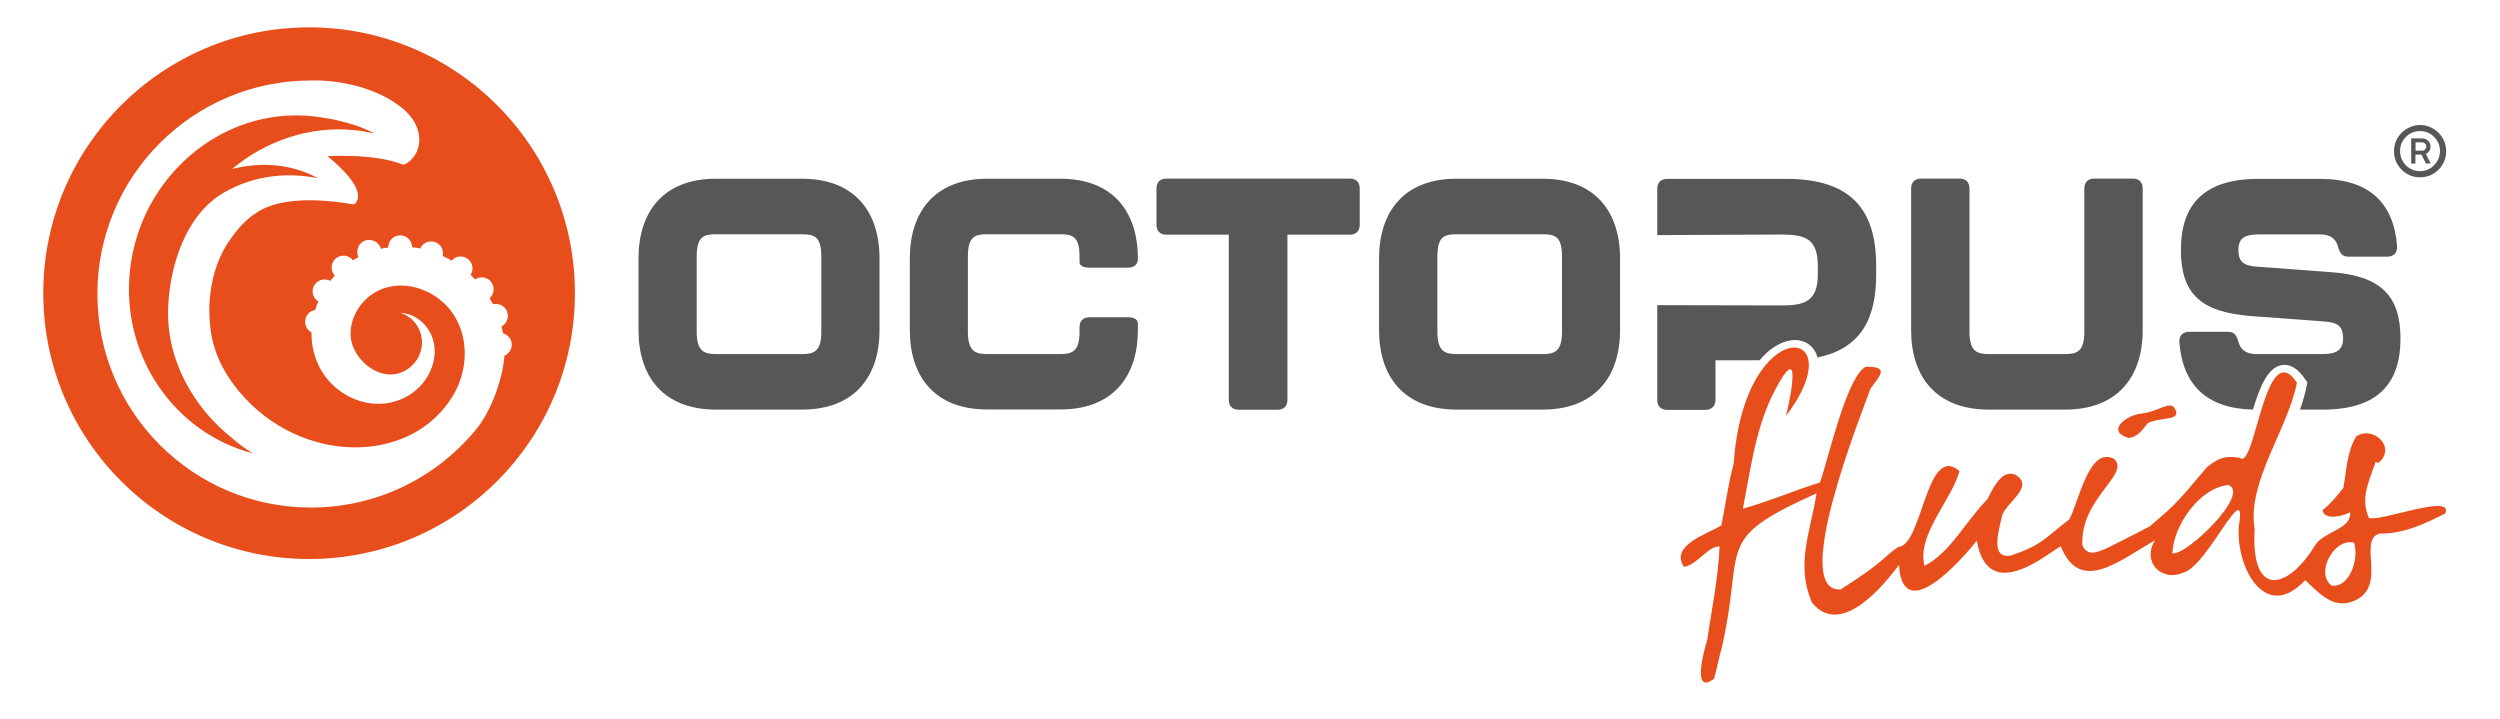 <svg xml:space="preserve" style="enable-background:new 0 0 1773.7 510.3;" viewBox="0 0 1773.7 510.3" y="0px" x="0px" xmlns:xlink="http://www.w3.org/1999/xlink" xmlns="http://www.w3.org/2000/svg" id="Ebene_1" version="1.1">
<style type="text/css">
	.st0{fill:#575756;}
	.st1{fill:#E84E1B;}
	.st2{fill-rule:evenodd;clip-rule:evenodd;fill:#E84E1B;}
</style>
<path d="M453,234.2v-50.8c0-33.4,17.9-56.6,55-56.6h61c37.1,0,55,23.2,55,56.6v50.8c0,33.2-17.9,56.4-55,56.4h-61
	C470.8,290.6,453,267.4,453,234.2 M569,251.2c8.1,0,13.7-1.6,13.7-15.6V182c0-14.2-4.9-15.8-13.7-15.8h-61
	c-8.8,0-13.7,1.6-13.7,15.8v53.6c0,13.9,5.6,15.6,13.7,15.6H569z" class="st0"></path>
<path d="M645.5,234.2v-50.8c0-33.4,17.9-56.6,55-56.6h51.8c37.1,0,55,23.2,55,56.6c0,4.2-2.6,6.5-7,6.5h-27.4
	c-4.4,0-7-1.4-7-3.9V182c0-14.2-4.9-15.8-13.7-15.8h-51.8c-8.8,0-13.7,1.6-13.7,15.8v53.6c0,13.9,5.6,15.6,13.7,15.6h51.8
	c8.1,0,13.7-1.6,13.7-15.6v-3.5c0-4.4,2.6-7,7-7h27.4c4.4,0,7,1.6,7,4.4v4.6c0,33.2-17.9,56.4-55,56.4h-51.8
	C663.4,290.6,645.5,267.4,645.5,234.2" class="st0"></path>
<path d="M871.8,283.7V166.5h-44.3c-4.4,0-7-2.6-7-7v-25.8c0-4.4,2.6-7,7-7h130.2c4.4,0,7,2.6,7,7v25.8c0,4.4-2.6,7-7,7
	h-44.3v117.2c0,4.4-2.6,7-7,7h-27.6C874.3,290.6,871.8,288.1,871.8,283.7" class="st0"></path>
<path d="M978.4,234.2v-50.8c0-33.4,17.9-56.6,55-56.6h61c37.1,0,55,23.2,55,56.6v50.8c0,33.2-17.9,56.4-55,56.4h-61
	C996.3,290.6,978.4,267.4,978.4,234.2 M1094.5,251.2c8.1,0,13.7-1.6,13.7-15.6V182c0-14.2-4.9-15.8-13.7-15.8h-61
	c-8.8,0-13.7,1.6-13.7,15.8v53.6c0,13.9,5.6,15.6,13.7,15.6H1094.5z" class="st0"></path>
<path d="M1355.9,234.2V133.7c0-4.4,2.6-7,7-7h27.4c4.4,0,7,2.6,7,7v101.9c0,13.9,5.6,15.6,13.7,15.6h54.1
	c8.1,0,13.7-1.6,13.7-15.6V133.7c0-4.4,2.6-7,7-7h27.4c4.4,0,7,2.6,7,7v100.5c0,33.2-17.9,56.4-55,56.4h-54.1
	C1373.7,290.6,1355.9,267.4,1355.9,234.2" class="st0"></path>
<g>
	<path d="M1713.7,101h4.8c0.7,0,1.4,0.3,2,0.8c0.6,0.5,0.9,1.3,0.9,2.1c0,0.8-0.3,1.6-0.8,2.1c-0.6,0.6-1.2,0.9-2,0.9
		h-4.8V101z M1713.7,116v-6.3h4.3l3.1,6.3h3.4l-3.4-6.8c1.1-0.5,1.9-1.2,2.5-2.2c0.6-1,0.8-2,0.8-3c0-1.6-0.6-3-1.7-4.1
		c-1.1-1.1-2.5-1.7-4.2-1.7h-7.8V116H1713.7z M1709.8,119.5c-2.1-1.3-3.9-3-5.1-5.2c-1.3-2.1-1.9-4.5-1.9-7.2c0-2.6,0.6-5,1.9-7.1
		c1.3-2.1,3-3.9,5.1-5.1c2.1-1.3,4.5-1.9,7.2-1.9c2.6,0,5,0.6,7.1,1.9c2.1,1.3,3.9,3,5.1,5.1c1.3,2.1,1.9,4.5,1.9,7.1
		c0,2.6-0.6,5-1.9,7.2c-1.3,2.1-3,3.9-5.1,5.2c-2.1,1.3-4.5,1.9-7.1,1.9C1714.4,121.5,1712,120.8,1709.8,119.5 M1724.2,124.4
		c2.2-1,4.2-2.3,5.9-4c1.7-1.7,3-3.7,4-5.9c1-2.2,1.4-4.7,1.4-7.2c0-2.6-0.5-5-1.4-7.2c-1-2.2-2.3-4.2-4-5.9c-1.7-1.7-3.7-3-5.9-4
		c-2.2-1-4.6-1.5-7.2-1.5c-2.6,0-5,0.5-7.2,1.5c-2.3,1-4.2,2.3-5.9,4c-1.7,1.7-3.1,3.7-4,5.9c-1,2.2-1.4,4.6-1.4,7.2
		c0,2.6,0.5,5,1.4,7.2c1,2.3,2.3,4.2,4,5.9c1.7,1.7,3.7,3.1,5.9,4c2.2,1,4.7,1.4,7.2,1.4C1719.5,125.8,1721.9,125.3,1724.2,124.4" class="st0"></path>
</g>
<g>
	<path d="M219.3,19.4C115.2,19.4,30.7,103.9,30.7,208s84.4,188.6,188.6,188.6S407.9,312.2,407.9,208
		S323.5,19.4,219.3,19.4z M357.9,252.4c-1.1,15.2-8.3,36.4-18.4,50.1c-27.7,35.1-70.7,57.6-118.9,57.6
		c-83.7,0-151.5-67.8-151.5-151.5S136.9,57.1,220.6,57.1c0,0,37-2,63.9,18.9c18.8,14.6,15,34.6,2.5,40.7c-0.2,0.1-1.3,0-1.7-0.1
		c-18.7-7.3-46.9-6.1-52.2-5.8c-0.1,0-0.2,0-0.3,0c-0.3,0-0.5,0-0.5,0c21.7,17.7,24.7,28.6,19.5,33.8c-0.2,0.2-1.4,0.4-1.8,0.3
		c-40.1-6.8-57.6,0.5-63.5,3.4c-8.4,4.1-16.4,11.6-22.8,21.1c-9.7,13.3-15.2,31.4-15.2,51.4c0,3.9,0.3,7.7,0.7,11.4
		c1.7,15.6,8.4,33.2,25.4,51.1c44.1,46.5,118.4,45.4,147-3c15.6-26.5,8.9-62.6-21.7-74.7c-14-5.5-29.9-3.6-40.8,7.2
		c-8.9,8.8-13.5,22.9-8,34.6c6.6,14.1,23.9,24.2,38.2,14.4c15.5-10.7,12.7-33.9-5.3-39.9c14.6,0.9,25,14.1,24.4,28.4
		c-0.6,13.6-9.2,25.8-21.3,31.8c-23.6,11.8-52-1.4-61.9-24.7c-3-7-4.3-14.3-4.2-21.6c-2.9-1.5-4.7-4.5-4.5-8c0.2-4,3.2-7.3,7.1-7.9
		c0.6-2,1.3-4,2.2-6c-2.5-1.6-4.1-4.4-4-7.6c0.2-4.7,4.2-8.3,8.9-8c1.3,0.1,2.5,0.4,3.6,1c1-1.3,2.1-2.6,3.2-3.8
		c-1.5-1.6-2.3-3.8-2.2-6.1c0.2-4.7,4.2-8.3,8.9-8c2.6,0.1,4.8,1.4,6.2,3.3c1.3-0.8,2.6-1.6,3.9-2.3c-0.6-1.3-0.9-2.7-0.8-4.2
		c0.2-4.7,4.2-8.3,8.9-8c3.8,0.2,6.9,2.9,7.8,6.3c1.7-0.4,3.5-0.7,5.3-0.9c0-0.2,0-0.4,0-0.6c0.2-4.7,4.2-8.3,8.9-8
		c4.5,0.2,8,4,8,8.4c1.9,0.2,3.8,0.5,5.7,0.9c1.4-3.1,4.6-5.2,8.2-5c4.7,0.2,8.3,4.2,8,8.9c0,0.5-0.1,0.9-0.2,1.4
		c2.2,1,4.3,2.1,6.3,3.3c1.7-1.9,4.1-3.1,6.8-2.9c4.7,0.2,8.3,4.2,8,8.9c-0.1,1.5-0.6,2.9-1.3,4.1c1.1,1,2.2,2.1,3.2,3.2
		c1.4-0.9,3.2-1.5,5.1-1.4c4.7,0.2,8.3,4.2,8,8.9c-0.1,2.4-1.2,4.4-2.8,5.9c0.8,1.4,1.6,2.8,2.4,4.3c0.8-0.2,1.7-0.3,2.5-0.2
		c4.7,0.2,8.3,4.2,8,8.9c-0.2,3.1-2,5.7-4.5,7c0.4,1.6,0.8,3.3,1.1,4.9c3.8,1,6.4,4.6,6.2,8.6C362.9,248.3,360.8,251.1,357.9,252.4z" class="st1"></path>
	<path d="M119.3,218.3c1.1-28.8,11.9-66,40.1-82c21.9-12.4,45.2-14,66-9.9c-19.2-10.7-41.7-11.4-60.8-6.5
		c24-20,55.2-30.9,87.4-27.5c4.7,0.5,9.3,1.3,13.8,2.3C253.2,88,237,84.2,222,82.5c-64.4-6.9-122.7,43-129.8,109.4
		c-6.5,60.5,31.5,115.2,87.1,129.7c-5.2-3.2-10.1-6.7-14.3-10.5C137.5,289.4,117.9,255.6,119.3,218.3z" class="st1"></path>
</g>
<g>
	<g>
		<path d="M1647.6,251.2H1601c-7.2,0-11.4-2.8-13-9.1c-1.2-4.4-3-6.7-7.2-6.7h-27.6c-4.4,0-7.2,2.6-7,7.2
			c2.3,30.1,18.9,47.2,52.2,48c5-16.3,10.5-30,20.6-31.6c5.9-0.9,11.4,2.5,16.5,10.1l1.5,2.2l-0.5,2.6c-1.1,5.5-2.7,11.1-4.7,16.7
			h16.3c39.2,0,55-18.8,55-50.4c0-30.6-14.2-44.6-49.4-47.1l-52.4-3.9c-9.5-0.7-13.2-3.5-13.2-11.8c0-8.4,4.4-11.1,14.6-11.1h43.2
			c7.2,0,11.4,2.8,13,9.1c1.2,4.4,3,6.7,7.2,6.7h27.6c4.4,0,7.2-2.6,7-7.2c-2.3-30.9-19.7-48-54.8-48h-43.6c-39.2,0-55,18.8-55,50.4
			c0,30.9,13.9,44.1,49.4,46.9l52.5,3.9c9.5,0.7,13.2,3.5,13.2,12.1C1662.2,248.4,1657.8,251.2,1647.6,251.2z" class="st0"></path>
	</g>
</g>
<g>
	<path d="M1305.9,418.2c32.7-20.8,29.6-22.6,40.9-30.2c17.1-0.5,19.8-74.1,43.4-53.8c-5.5,20.7-30.5,45.2-24.8,67.2
		c18.6-9.4,29.8-32.5,44.5-47c3.8-7.1,9.9-21.7,20-17.6c14.1,8.4-6.6,19.7-9.4,28.9c-3.1,13-7.9,30.2,5.5,28.6
		c23.1-7.4,25.5-13.3,42-25.7c6.5-10.7,14-53.3,32.2-42.8c10.9,11.4-24.4,27.5-22.8,61.2c4,8,10.2,4.8,16.9,2.2
		c24-12.1,24-12.1,30.8-15.7c19.1-16,20.8-18.5,40.8-42.2c8.4-6.4,12.4-8.2,23.2-6.5c10.9,9.7,17.8-87.4,40.5-53.3
		c-6.4,33.2-35.5,70.3-30,103.7c-2.9,50,23.8,43,42.9,11.7c6.4-10.1,26.3-11.5,24.8-23.5c-4.2,2.5-18.1,6.3-19.6-1.4
		c5.7-4.4,10.4-10.2,14.9-15.9c2.1-12.2,2.5-25.7,9.1-36.5c11.5-7.8,28.5,7,16.4,18.3c-1,0.6-1.9,0.5-2.6-0.3
		c-4.7,13.7-11.1,26-4.8,39.9c8.3,2.8,60.2-17.8,54.2-3.3c-14.5,7.5-30.5,14.8-46.4,14.3c-17,4.4,7.6,39.8-20.9,48.7
		c-13.4,4.3-23.9-8-32.1-15.6c-28.9,30.8-49.4-10.2-47.1-38.3c6.2-37.4-22.6,28.8-39.1,32.8c-15.9,7.3-30-7.8-20.3-22.8
		c-24.7,13.8-53.1,38.9-66.9,4.3c-7,2.9-51.5,43.1-59.6-4c-10.2,12.9-52.7,61.5-55.2,17.2c-9.2,12.1-40.5,52.6-61.7,26.8
		c-11.8-26.9-1.3-49.4,3.2-77.6c-74.1,33.2-50.5,36.5-67.2,109.4c-1.9,6.4-2.6,11.5-5.5,22.1c-15.9,12.2-7.3-20-5-26.8
		c3.3-22.3,7.9-44.4,8.9-67c-8-0.7-16.1,13.5-25.4,14.4c-9.9-15.5,16.9-23.2,26.7-29.4c2.9-14.6,4.8-29.3,8.7-43.8
		c7.5-108.4,86.7-99,37.1-33.8c3.4-13.6,11.5-54.8-7.6-18.7c-13.9,26.2-17.2,55.3-23,84.5c18.4-5.1,36.4-12.9,54.7-18.6
		c6.1-17.1,18.9-75.1,32.5-82.1c17-0.2,10.2,6.1,3.4,15.4C1321.3,292.1,1269.5,420.4,1305.9,418.2z M1654.3,415.5
		c-12.1-8.9,1.9-34.3,15.9-30.4C1673.7,395.7,1667.6,417,1654.3,415.5L1654.3,415.5z M1541.3,392.6c0.4-18.9,18.7-46.4,39.7-48.5
		C1596.9,350.2,1551.4,394.2,1541.3,392.6L1541.3,392.6z M1510.1,310.7c-16.1-4.8-2-16.3,9.9-17.4c10.7-1.1,19.6-9.1,22.8-3.8
		c5.7,9.6-8.7,5.9-18.9,10.6C1520,304.9,1516.5,310.3,1510.1,310.7L1510.1,310.7z" class="st2"></path>
</g>
<path d="M1217.1,283.7v-28.1h31.3c6.2-7.4,13-11.9,19.5-13.6c7.9-2.1,15.1,0.2,19.2,6.3c1.1,1.6,1.9,3.4,2.4,5.3
	c29.6-6.1,41.6-26,41.6-58.5v-6.7c0-39.7-17.9-61.5-63.8-61.5h-84.5c-4.4,0-7,2.6-7,7v32.9l87.7-0.4c16.9,0,26.2,2.6,26.2,22.3v6
	c0,19.7-10,22-26.2,22l-87.7-0.2v67.3c0,4.4,2.6,7,7,7h27.4C1214.5,290.6,1217.1,288.1,1217.1,283.7z" class="st0"></path>
</svg>

